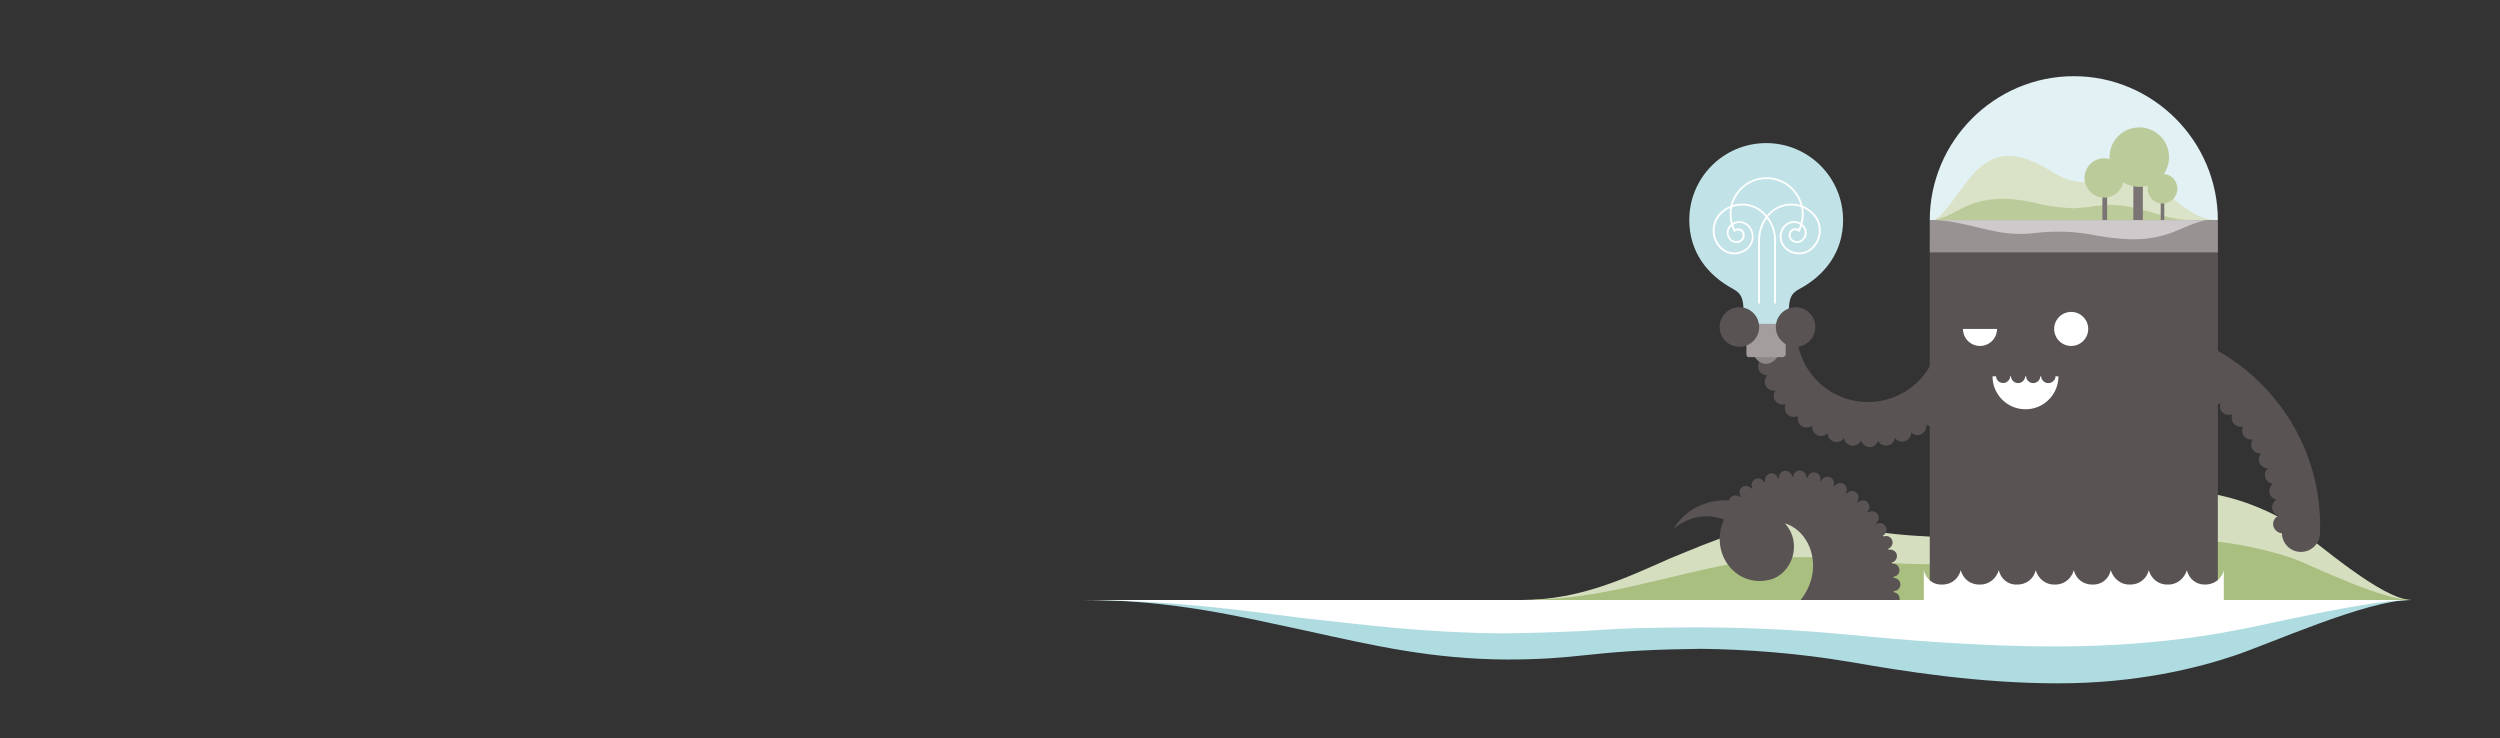 <svg xmlns="http://www.w3.org/2000/svg" width="2100" height="620" viewBox="0 0 2100 620"><rect x="0" y="0" width="2100" height="620" fill="#333333" stroke="none"/><g fill="none" fill-rule="evenodd" transform="translate(906 64)"><path fill="#D6DEC0" d="M921 348c-45.365 0-87.877 13.556-118 25-29.893 8.79-58.3 12.677-83 14-25.314-1.223-41.818-2.62-65-7-14.828-3.593-26.13-5.486-45-6-42.948.912-75.457 15.664-113 31-37.477 16.56-75.887 35-125 35h748c-25.007 0-80.02-48.84-100-63-20.132-12.055-54.34-29-99-29z"/><path fill="#A9BF7F" d="M921 389c-45.365 0-87.877 7.456-118 14-29.893 4.79-58.3 6.977-83 7-25.314-.123-41.818-.82-65-4-14.828-1.292-26.13-2.287-45-2-42.948-.088-75.457 8.064-113 17-37.477 8.76-75.887 19-125 19h748c-25.007 0-80.02-27.04-100-35-20.132-6.655-54.34-16-99-16z"/><path fill="#595354" d="M580.2 423.1c18.7-4.4 28.6-30.3 13.1-47.5 33.4 10 42.1 79.5-45.5 92.9-11.4 1.8-22.4 4.9-32.4 9.2h158.9l1.5-3.9c16-41.1 11.4-85.4-19-114-42.2-39.7-97-24.3-114.1 11.2-13.8 28.7 8.7 58.8 37.5 52.1z"/><path fill="#595354" d="M673.8 478.9c-2.8-1.1-4.2-4.3-3.1-7.1s4.3-4.2 7.1-3.1 4.2 4.3 3.1 7.1c-.8 2.2-2.9 3.5-5.1 3.5-.7 0-1.4-.1-2-.4zm4.3-11.2c-2.9-.9-4.6-3.9-3.7-6.8.8-2.9 3.9-4.6 6.8-3.7 2.9.9 4.6 3.9 3.7 6.8-.7 2.4-2.9 4-5.3 4-.5 0-1-.1-1.5-.3zm3.3-11.5c-3-.6-4.9-3.5-4.3-6.5.6-3 3.5-4.9 6.5-4.3 3 .6 4.9 3.5 4.3 6.5-.5 2.6-2.8 4.4-5.4 4.4-.4 0-.7 0-1.1-.1zm2.3-11.8c-3-.3-5.2-3-4.9-6 .3-3 3-5.2 6-4.9 3 .3 5.2 3 4.9 6-.3 2.8-2.7 5-5.5 5-.1-.1-.3-.1-.5-.1zm-4.4-17.4c0-3 2.4-5.5 5.5-5.5 3 0 5.5 2.4 5.5 5.5 0 3-2.4 5.5-5.5 5.5-3 0-5.5-2.5-5.5-5.5zm-.7-11.4c-.4-3 1.8-5.8 4.8-6.1 3-.4 5.8 1.8 6.1 4.8.4 3-1.8 5.8-4.8 6.1h-.7c-2.7.1-5.1-2-5.4-4.8zm-2-11.1c-.7-3 1.1-5.9 4-6.7 3-.7 5.9 1.1 6.7 4 .7 3-1.1 5.9-4 6.7-.4.1-.9.2-1.3.2-2.6 0-4.8-1.7-5.4-4.2zm-3.4-10.8c-1.1-2.8.3-6 3.1-7.1 2.8-1.1 6 .3 7.1 3.1 1.1 2.8-.3 6-3.1 7.1-.7.2-1.3.4-2 .4-2.2.1-4.3-1.3-5.1-3.5zm-4.8-10.1c-1.5-2.7-.5-6 2.1-7.5 2.7-1.5 6-.5 7.5 2.1s.5 6-2.1 7.5c-.8.5-1.8.7-2.7.7-1.9 0-3.8-1-4.8-2.8zm-6.1-9.4c-1.8-2.4-1.4-5.9 1.1-7.7 2.4-1.8 5.9-1.3 7.7 1.1 1.8 2.4 1.4 5.9-1.1 7.7-1 .7-2.2 1.1-3.3 1.1-1.7 0-3.3-.8-4.4-2.2zm-120.4-2.1c-2.6-1.5-3.5-4.9-2-7.5 1.5-2.6 4.9-3.5 7.5-2 2.6 1.5 3.5 4.9 2 7.5-1 1.8-2.9 2.7-4.8 2.7-.9 0-1.8-.2-2.7-.7zm113-6.4c-2.2-2.2-2.2-5.6 0-7.8 2.1-2.2 5.6-2.2 7.8 0 2.1 2.2 2.1 5.6 0 7.8-1.1 1.1-2.5 1.6-3.9 1.6s-2.8-.5-3.9-1.6zm-106.8-4c-2.2-2-2.4-5.5-.4-7.8 2-2.2 5.5-2.4 7.8-.4 2.2 2 2.4 5.5.4 7.8-1.1 1.2-2.6 1.8-4.1 1.8-1.4 0-2.7-.4-3.7-1.4zm98.3-3.5c-2.4-1.9-2.8-5.3-1-7.7 1.9-2.4 5.3-2.8 7.7-1 2.4 1.9 2.8 5.3 1 7.7-1.1 1.4-2.7 2.1-4.3 2.1-1.2.1-2.3-.3-3.4-1.1zm-90.2-5.3c-1.8-2.4-1.3-5.9 1.1-7.7 2.4-1.8 5.9-1.3 7.7 1.1 1.8 2.4 1.3 5.9-1.1 7.7-1 .7-2.1 1.1-3.3 1.1-1.6 0-3.3-.8-4.4-2.2zm80.9-1c-2.6-1.5-3.5-4.9-2-7.5 1.5-2.6 4.9-3.5 7.5-2 2.6 1.5 3.5 4.9 2 7.5-1 1.8-2.9 2.7-4.8 2.7-.8 0-1.8-.2-2.7-.7zm-71.2-6.1c-1.3-2.7-.2-6 2.5-7.4 2.7-1.3 6-.2 7.4 2.5 1.3 2.7.2 6-2.5 7.4-.8.4-1.6.6-2.4.6-2.1 0-4-1.2-5-3.1zm61.2 1.2c-2.8-1.1-4.2-4.3-3.1-7.1s4.3-4.2 7.1-3.1 4.2 4.3 3.1 7.2c-.9 2.1-2.9 3.5-5.1 3.5-.6-.1-1.3-.3-2-.5zm-50.3-6.4c-.8-2.9.9-6 3.8-6.8 2.9-.8 6 .9 6.8 3.8.8 2.9-.9 6-3.8 6.8-.5.2-1 .2-1.5.2-2.4 0-4.6-1.6-5.3-4zm39.7 3c-3-.7-4.8-3.6-4.1-6.6.7-3 3.6-4.8 6.6-4.1 3 .7 4.8 3.6 4.1 6.6-.6 2.5-2.8 4.3-5.4 4.3-.4 0-.8-.1-1.2-.2zm-28.1-6.2c-.3-3 1.9-5.7 4.9-6 3-.3 5.7 1.9 6.1 4.9.3 3-1.9 5.7-4.9 6h-.6c-2.8 0-5.2-2.1-5.5-4.9zm17.1 4.7c-3-.2-5.3-2.8-5.2-5.8.2-3 2.8-5.3 5.8-5.1 3 .2 5.3 2.8 5.2 5.8-.2 2.9-2.6 5.2-5.5 5.2-.1-.1-.2-.1-.3-.1zM957 454V143c0-66.75-53.934-121-120.498-121C768.934 22 715 76.25 715 143v311h242z"/><g fill="#595354"><path d="M663.1 303.7c-49.5 0-89.9-40.1-89.9-89.9h30c0 33.2 26.9 59.9 59.9 59.9S723 247 723 213.8h30c0 49.8-40.3 89.9-89.9 89.9z"/><path d="M657.2 306c-1.4 2.9-4.5 4.7-7.9 4.3-3.4-.5-5.9-3.1-6.4-6.3-1.8 2.7-5.2 4-8.4 3s-5.3-4-5.3-7.2c-2.2 2.4-5.8 3.1-8.8 1.7-3-1.5-4.6-4.8-4.1-8-2.5 2-6.2 2.2-9 .3-2.8-1.9-3.8-5.4-2.8-8.5-2.8 1.6-6.4 1.2-8.9-1.1s-3-5.9-1.5-8.8c-3 1.1-6.5.2-8.6-2.5-2.1-2.7-2-6.3-.1-8.9-3.2.6-6.5-.8-8.1-3.8-1.6-3-1-6.6 1.3-8.9-3.2.2-6.3-1.8-7.4-5-1.1-3.2 0-6.6 2.6-8.5-3.2-.4-5.9-2.8-6.5-6.1-.6-3.3 1.1-6.5 4-8-3.1-.9-5.4-3.7-5.5-7-.1-4.1 3.2-7.6 7.3-7.7 4.1-.1 7.6 3.2 7.7 7.3.1 3-1.6 5.6-4.1 6.9 2.7.7 4.9 3 5.4 5.9.5 2.9-.7 5.8-3 7.4 2.8.3 5.2 2.2 6.2 5s.2 5.8-1.8 7.8c2.8-.1 5.5 1.3 6.9 3.9 1.4 2.6 1.1 5.7-.5 8 2.7-.6 5.7.4 7.5 2.8 1.8 2.4 2 5.5.7 8 2.6-1 5.7-.4 7.8 1.6 2.1 2.1 2.8 5.1 1.9 7.7 2.4-1.4 5.5-1.3 8 .4 2.4 1.7 3.6 4.6 3.1 7.4 2.2-1.7 5.3-2.2 7.9-.9 2.7 1.3 4.2 4 4.2 6.8 1.9-2 4.9-3 7.7-2.1 2.8.9 4.8 3.3 5.2 6 1.5-2.3 4.3-3.7 7.3-3.2 3 .4 5.2 2.5 6.1 5.1 1.2-2.5 3.7-4.3 6.7-4.3s5.6 1.7 6.8 4.2c.8-2.7 3-4.8 6-5.3 2.9-.5 5.8.8 7.4 3 .4-2.8 2.2-5.2 5.1-6.2 2.8-1 5.8-.1 7.8 1.9-.1-2.8 1.4-5.5 4-6.9 2.6-1.4 5.7-1 7.9.6-.5-2.7.5-5.7 2.9-7.4 2.4-1.8 5.5-1.9 8-.6-.9-2.6-.4-5.7 1.7-7.8 2.1-2.1 5.1-2.7 7.8-1.8-1.3-2.5-1.2-5.6.5-8 1.7-2.4 4.7-3.5 7.4-3-1.7-2.2-2.1-5.3-.7-7.9 1.3-2.7 4-4.2 6.8-4.1-2-1.9-2.9-4.9-2-7.7.9-2.8 3.3-4.8 6.1-5.1-2.3-1.6-3.6-4.4-3.2-7.3.5-2.9 2.6-5.2 5.2-6-2.5-1.2-4.2-3.8-4.2-6.8 0-4.1 3.3-7.5 7.5-7.5 4.1 0 7.5 3.4 7.5 7.5 0 3.4-2.2 6.2-5.3 7.2 2.9 1.4 4.7 4.6 4.2 7.9-.5 3.3-3.2 5.8-6.4 6.3 2.7 1.8 3.9 5.2 2.9 8.5-1 3.2-4.1 5.3-7.3 5.2 2.3 2.2 3.1 5.8 1.5 8.8-1.5 3-4.8 4.6-8 4 2 2.5 2.1 6.2.1 8.9-2 2.8-5.5 3.8-8.5 2.7 1.5 2.8 1.1 6.4-1.2 8.9-2.4 2.4-6 2.9-8.8 1.4 1.1 3 .1 6.5-2.6 8.5s-6.4 1.9-8.9 0c.6 3.2-.9 6.5-3.9 8-3 1.6-6.6.9-8.8-1.4.1 3.2-1.9 6.3-5.1 7.4-3.2 1.1-6.6-.1-8.5-2.8-.4 3.2-2.8 5.9-6.2 6.4-3.3.6-6.5-1.2-8-4-.9 3.1-3.7 5.4-7.1 5.4h-.1c-3.3-.4-6.1-2.6-7.1-5.6z"/></g><g fill="#FFF" transform="translate(742 198)"><path d="M29.5 14.3c0 7.9-6.4 14.3-14.3 14.3S.9 22.2.9 14.3"/><circle cx="91.8" cy="14.3" r="14.3"/><path d="M25.7 54.1c0 15.3 12.4 27.7 27.7 27.7 15.3 0 27.7-12.4 27.7-27.7H25.7z"/></g><g fill="#595354"><path d="M1026.8 399.6h-.6c-8.8-.3-15.7-7.7-15.4-16.6 1.3-36.6-11.7-71.6-36.6-98.3-24.9-26.8-58.8-42.3-95.4-43.6-8.8-.3-15.7-7.7-15.4-16.6.3-8.8 7.7-15.8 16.6-15.4 45.2 1.6 87 20.7 117.7 53.8 30.7 33.1 46.8 76.1 45.1 121.3-.3 8.6-7.4 15.4-16 15.4z"/><path d="M1003.4 376.2c0-3 1.8-5.7 4.4-6.9-2.7-.9-4.8-3.3-5.2-6.3-.3-3 1.2-5.8 3.6-7.3-2.8-.6-5.2-2.8-5.8-5.7-.6-3 .6-5.9 2.9-7.6-2.8-.3-5.4-2.2-6.4-5.1-1-2.9 0-6 2.1-7.9-2.9 0-5.6-1.6-6.9-4.4-1.2-2.8-.7-5.9 1.2-8.1-2.8.3-5.7-1.1-7.3-3.7-1.5-2.6-1.3-5.8.4-8.1-2.8.6-5.8-.5-7.6-2.9-1.8-2.5-1.9-5.7-.4-8.1-2.7.9-5.8.1-7.9-2.1-2-2.3-2.4-5.5-1.2-8.1-2.6 1.2-5.8.7-8.1-1.3-2.2-2.1-3-5.2-2-7.9-2.5 1.4-5.7 1.3-8.1-.5-2.5-1.8-3.5-4.9-2.8-7.7-2.3 1.7-5.5 1.9-8.2.3-2.6-1.6-3.9-4.5-3.6-7.3-2.2 1.9-5.3 2.4-8.1 1.2-2.8-1.3-4.4-4-4.3-6.9-2 2.1-5 3-7.9 2-2.9-1-4.8-3.6-5-6.4-1.7 2.3-4.7 3.5-7.7 2.8-3-.7-5.1-3.1-5.7-5.9-1.5 2.5-4.3 3.9-7.3 3.5-4.1-.5-7-4.3-6.5-8.4.5-4.1 4.3-7 8.4-6.5 3.3.4 5.8 2.9 6.4 6 1.6-2.7 4.9-4.2 8.1-3.4 3.2.8 5.5 3.5 5.8 6.6 1.9-2.5 5.3-3.7 8.4-2.6 3.2 1.1 5.1 4 5.1 7.2 2.1-2.3 5.6-3.1 8.6-1.7 3 1.4 4.7 4.5 4.3 7.7 2.4-2.1 5.9-2.5 8.8-.8 2.9 1.7 4.2 5 3.5 8.1 2.6-1.8 6.1-1.9 8.8.1 2.7 2 3.6 5.4 2.6 8.4 2.8-1.5 6.3-1.2 8.7 1 2.5 2.2 3.1 5.7 1.8 8.6 2.9-1.3 6.4-.6 8.6 1.9 2.2 2.5 2.5 6 .9 8.7 3-1 6.4 0 8.4 2.7s1.9 6.2 0 8.8c3.1-.7 6.4.7 8 3.6 1.7 2.9 1.2 6.4-.9 8.8 3.1-.3 6.3 1.3 7.6 4.4 1.4 3 .5 6.5-1.8 8.6 3.2 0 6.1 2 7.1 5.1 1 3.2-.1 6.5-2.7 8.4 3.1.3 5.9 2.6 6.6 5.9.7 3.2-.8 6.5-3.5 8.1 3.1.6 5.5 3.2 5.9 6.5.4 3.3-1.4 6.3-4.3 7.7 3 1 5.2 3.7 5.2 7.1.1 4.1-3.3 7.5-7.4 7.6h-.1c-4.1-.4-7.4-3.7-7.5-7.8z"/></g><path fill="#E2F1F4" d="M715 121C715 54.726 769.124 0 836 0c66.776 0 121 54.726 121 121H715z"/><path fill="#DAE2C7" d="M749 85c6.38-7.963 17.403-18 32-18 14.263 0 27.89 7.93 38 14 9.232 5.773 18.35 8.082 26 8 8.384.082 13.695-.72 21-3 4.82-2.338 8.528-3.442 15-3 13.27-.14 23.69 8.49 36 18 11.84 9.16 24.167 20 40 20H717c7.816-.1 25.553-28.706 32-36"/><path fill="#BCCB9A" d="M746 109c6.3-2.606 16.3-6 30-6 12.9 0 25.4 2.777 34 5 9 1.787 17.4 2.507 25 3 7.1-.493 11.9-.698 19-2 4.1-.344 7.4-.755 13-1 12.6.348 22.2 3.124 33 6 11.2 3.5 22.5 6.997 37 7H717c7.4.202 23.6-9.464 29-12"/><path fill="#7B7475" d="M886 84h8v37h-8zM909 103h3v18h-3z"/><path fill="#BCCB9A" d="M866 68c0 13.745 11.155 25 25 25s25-11.155 25-25c0-13.745-11.155-25-25-25s-25 11.255-25 25"/><path fill="#7B7475" d="M860 96h4v25h-4z"/><path fill="#BCCB9A" d="M845 85.5c0 9.145 7.455 16.5 16.5 16.5 9.145 0 16.5-7.455 16.5-16.5 0-9.144-7.455-16.5-16.5-16.5-9.145-.098-16.5 7.356-16.5 16.5M898 94.5c0 6.944 5.655 12.5 12.5 12.5s12.5-5.655 12.5-12.5c0-6.944-5.655-12.5-12.5-12.5S898 87.556 898 94.5"/><path fill="#989293" d="M957 148H715v-27h242"/><path fill="#CECACB" d="M917.6 131.7c-6.2 2.2-16.8 5.3-30.8 5.3s-27.2-2.3-36.5-4c-9.3-1.7-18.1-2.4-25.9-2.4-7.8 0-12.9.2-19.8 1-4.9.6-8.4.9-14.4.9-13.2-.1-23.3-2.8-35-5.5s-23.6-6.1-38.9-6.1h232.4c-7.7 0-24.8 8.6-31.1 10.8z"/><g><path fill="#C1E3E7" d="M589.2 209.7c5.8 0 7.2-7 7.4-12.8.3-9.6 1.5-14.3 8.8-18.1 21.9-11.7 36.8-31.5 36.8-57.9 0-35.7-28.9-64.7-64.6-64.7-35.7 0-64.6 28.9-64.6 64.6 0 26.4 14.9 46.2 36.8 57.9 7.3 3.9 8.5 8.5 8.8 18.2.2 5.8 1.4 12.8 7.4 12.8h23.2z"/><path fill="#8E8788" d="M587.1 235.6c-1.8 3.1-5.4 6-9.6 6-4.2 0-7.8-2.8-9.6-6h19.2z"/><path d="M591.714 235.9c.994 0 2.286-1.096 2.286-2.29v-23.22c0-1.095-1.292-2.39-2.286-2.39H562.79c-.995 0-1.79 1.196-1.79 2.39v23.318c0 1.096.696 2.292 1.79 2.292h28.924v-.1z" fill="#A39D9E"/></g><circle cx="602.3" cy="210.7" r="16.6" fill="#595354"/><circle cx="555.1" cy="210.7" r="16.6" fill="#595354"/><path fill="#FFF" d="M585.1 191.1c-.4 0-.8-.3-.8-.8v-52.4c0-6.7-2.1-13.1-6.1-18.4-3.8 5.2-5.8 11.6-5.8 18.4v52.4c0 .4-.3.8-.8.8s-.8-.3-.8-.8v-52.4c0-7.3 2.2-14.1 6.4-19.7-.7-.8-1.4-1.6-2.2-2.4-7-7-17.2-8.9-26-5.8-.4 1.9-.6 3.9-.6 6 0 2.5.3 4.9.9 7.3 4.3-2.5 9.9-1.9 13.6 1.7 2.6 2.6 4.1 6.1 4.1 9.8 0 3.7-1.4 7.2-4 9.8-6.7 6.7-17.5 6.7-24.2 0-8.2-8.2-8.2-21.7 0-29.9 2.6-2.6 5.6-4.5 8.8-5.8 3.2-13.7 15.6-24 30.3-24 14.7 0 27 10.2 30.3 23.9 3.3 1.3 6.3 3.2 9 5.9 8.3 8.3 8.3 21.7 0 29.9-6.7 6.7-17.5 6.7-24.2 0-5.4-5.4-5.4-14.2 0-19.6 3.7-3.7 9.3-4.3 13.6-1.8.6-2.4.9-4.8.9-7.3 0-2.1-.2-4.1-.6-6-8.7-3-18.7-1.1-25.6 5.8-.8.8-1.5 1.6-2.2 2.4 4.3 5.7 6.7 12.6 6.7 19.7v52.4c0 .5-.3.9-.7.9zm15.8-67.8c-2.5 0-5 .9-6.8 2.8-4.8 4.8-4.8 12.6 0 17.4 6.1 6.1 15.9 6.1 22 0 7.7-7.7 7.7-20.1 0-27.7-2.2-2.2-4.8-3.9-7.5-5.1.3 1.7.5 3.5.5 5.3 0 2.8-.4 5.6-1.1 8.2.3.3.6.5.9.8 3.6 3.6 3.6 9.4 0 12.9-1.4 1.4-3.3 2.2-5.3 2.2s-3.9-.8-5.3-2.2c-2.4-2.4-2.4-6.3 0-8.7 1-1 2.2-1.5 3.6-1.5 1 0 1.9.3 2.8.8.6-1.2 1.1-2.5 1.5-3.8-1.6-.9-3.5-1.4-5.3-1.4zm-53.6-12.6c-2.7 1.2-5.2 2.9-7.3 5.1-7.7 7.7-7.7 20.1 0 27.7 6.1 6.1 15.9 6.1 22 0 2.3-2.3 3.6-5.4 3.6-8.7 0-3.3-1.3-6.4-3.6-8.7-3.3-3.3-8.3-3.7-12.1-1.3.4 1.3.9 2.5 1.5 3.8.8-.5 1.8-.8 2.8-.8 1.4 0 2.6.5 3.6 1.5 1.2 1.2 1.8 2.7 1.8 4.3 0 1.6-.6 3.2-1.8 4.3-1.4 1.4-3.3 2.2-5.3 2.2s-3.9-.8-5.3-2.2c-3.6-3.6-3.6-9.4 0-12.9.3-.3.6-.6.9-.8-.8-2.7-1.1-5.4-1.1-8.3-.2-1.7 0-3.5.3-5.2zm54.6 18.7c-.9 0-1.8.4-2.5 1-1.8 1.8-1.8 4.7 0 6.5 1.1 1.1 2.6 1.7 4.2 1.7s3.1-.6 4.2-1.7c3-3 3-7.8 0-10.7l-.3-.3c-.5 1.5-1.1 2.9-1.8 4.4-.1.2-.3.4-.6.4-.2 0-.5 0-.7-.2-.7-.8-1.6-1.1-2.5-1.1zm-53.4-3.5l-.3.3c-3 3-3 7.8 0 10.7 1.1 1.1 2.6 1.7 4.2 1.7s3.1-.6 4.2-1.7c.9-.9 1.3-2 1.3-3.2 0-1.2-.5-2.4-1.3-3.2-1.3-1.3-3.6-1.3-5 0-.2.2-.4.3-.7.2-.3-.1-.5-.2-.6-.4-.7-1.5-1.3-3-1.8-4.4zm9-18.9c6.7 0 13.5 2.6 18.6 7.7.7.7 1.4 1.5 2.1 2.3.6-.8 1.3-1.5 2-2.3 7.1-7.1 17.3-9.3 26.2-6.5-3.4-12.5-14.9-21.8-28.5-21.8s-25.1 9.2-28.5 21.8c2.6-.8 5.3-1.2 8.1-1.2z"/><path fill="#595354" d="M556.8 383.5l-2.2-2.2c-.3-.4-.7-.7-1.1-1.2-.3-.3-.6-.5-.9-.8l-1-1c-.2-.2-.4-.4-.7-.6-.3-.2-.5-.4-.8-.6-.5-.4-1.1-.8-1.7-1.3-.6-.4-1.3-.8-1.9-1.2-.3-.2-.7-.4-1-.6-.4-.2-.7-.3-1.1-.5-.8-.4-1.5-.7-2.3-1.1-1.6-.5-3.4-1.3-5.2-1.6-1.8-.5-3.8-.7-5.8-1-2-.1-4-.2-6 0-2 0-4 .5-5.9.8-.9.3-1.9.5-2.8.7-.5.1-.9.2-1.4.4-.4.2-.9.3-1.3.5-.9.3-1.7.6-2.5 1s-1.5.8-2.3 1.1c-.7.4-1.5.7-2.1 1.1-.6.4-1.2.8-1.8 1.1-.6.4-1.1.7-1.6 1-.5.4-.9.7-1.3 1-1.6 1.2-2.4 1.9-2.4 1.9s.6-1 1.7-2.6c.3-.4.6-.9.9-1.4l1.2-1.5c.4-.6.9-1.2 1.4-1.8.5-.6 1.1-1.2 1.7-1.8l2-2c.7-.6 1.5-1.3 2.3-1.9.4-.3.8-.7 1.2-1 .4-.3.9-.6 1.3-.9.9-.6 1.9-1.2 2.8-1.9 2-1.1 4.1-2.3 6.4-3.2 2.3-1 4.7-1.7 7.2-2.5 2.5-.5 5-1.1 7.6-1.3 2.6-.4 5.1-.2 7.6-.3 1.3.1 2.5.2 3.7.3.6.1 1.2.1 1.8.2.6.1 1.2.2 1.7.3 1.2.2 2.3.5 3.4.7 1.1.3 2.1.6 3.1.9.5.2 1 .3 1.5.5.5.1.9.3 1.4.5 1 .4 1.9.8 2.7 1.2.9.4 1.7.8 2.4 1.1.5.3 1 .5 1.5.7l2.8 1.4-14.2 19.4z"/><g><path fill="#AFDCE1" d="M970 487c-29.648 9.906-80.462 23-147 23-67.498 0-130.815-10.273-175-18-45.14-7.583-87.25-10.504-125-11-36.77.496-61.277 1.504-94 5-23.892 2.547-40.697 3.957-69 4-63.622-.345-111.935-11.727-168-24-55.665-11.9-112.88-26-186-26h1113c-37.11 0-119.032 37.165-149 47z"/><path fill="#FFF" d="M962 440v-25c-1.628 7.022-8.03 12.238-16 12-7.132.238-13.433-4.878-15-12-2.234 7.122-8.635 12.34-16 12-7.738.34-14.04-4.777-16-12-1.84 7.223-8.24 12.34-16 12-7.343.34-13.645-4.777-16-12-1.445 7.223-7.846 12.34-15 12-7.95.34-14.25-4.777-16-12-2.05 7.223-8.452 12.34-16 12-7.555.34-13.856-4.777-16-12-1.657 7.223-8.058 12.34-16 12-7.16.34-13.462-4.777-15-12-2.262 7.223-8.663 12.34-16 12-7.766.34-14.067-4.777-16-12-1.868 7.223-8.07 12.34-16 12-7.272.34-13.373-4.777-15-12v25H0c73.513-.022 131.023 7.803 187 15 56.243 6.245 104.952 12.564 169 13 28.37-.235 45.272-1.038 69-2 33.182-2.448 57.786-2.95 95-3 37.6.05 80.007 1.655 125 6 44.823 4.282 108.435 10 176 10 67.26 0 118.368-7.323 148-13 30.18-5.257 112.493-25.922 150-26H962z"/></g><g fill="#595354" transform="translate(770 245)"><path d="M50.5 5.7c-.1-.4-.2-.8-.3-1.1-.2-.4-.3-.7-.6-1-.2-.3-.5-.6-.8-.9-1.4-1.4-3.5-2-5.4-1.6-.4.1-.8.2-1.1.3-.4.2-.7.3-1 .6-.3.2-.6.5-.9.7-.3.3-.5.6-.8.9-.2.3-.4.7-.6 1-.1.4-.3.7-.3 1.1-.1.4-.1.8-.1 1.2 0 .4 0 .8.1 1.2.1.4.2.8.3 1.1.2.4.3.7.6 1 .2.3.5.6.8.9.3.3.6.5.9.7.3.2.7.4 1 .6.4.1.7.3 1.1.3.4.1.8.1 1.2.1.4 0 .8 0 1.2-.1.4-.1.8-.2 1.1-.3.4-.2.7-.3 1-.6.3-.2.6-.5.9-.7.3-.3.5-.6.8-.9.2-.3.4-.7.6-1 .1-.4.3-.7.3-1.1.1-.4.1-.8.1-1.2 0-.4 0-.8-.1-1.2zM19.2.8c-3.3 0-6 2.7-6 6s2.7 6 6 6 6-2.7 6-6-2.7-6-6-6z"/><circle cx="31.9" cy="6.8" r="6"/><path d="M12.1 4.5c-.1-.4-.3-.7-.5-1-.2-.3-.5-.6-.8-.9-.3-.3-.6-.5-.9-.7-.3-.2-.7-.4-1-.6-.4-.1-.7-.3-1.1-.3-2-.4-4 .2-5.4 1.6-.3.3-.5.6-.7.9-.2.3-.4.7-.6 1-.1.4-.3.7-.3 1.1-.1.4-.1.8-.1 1.2 0 .4 0 .8.1 1.2.1.4.2.8.3 1.1.1.4.3.7.6 1 .2.3.5.6.7.9.3.3.6.5.9.7.3.2.7.4 1 .6.4.1.7.3 1.1.3.4.1.8.1 1.2.1.4 0 .8 0 1.2-.1.4-.1.8-.2 1.1-.3.4-.2.7-.3 1-.6.3-.2.6-.5.9-.7.3-.3.5-.6.8-.9.2-.3.4-.7.5-1 .2-.4.3-.7.3-1.1.1-.4.1-.8.1-1.2 0-.4 0-.8-.1-1.2-.1-.3-.2-.7-.3-1.1z"/></g></g></svg>
